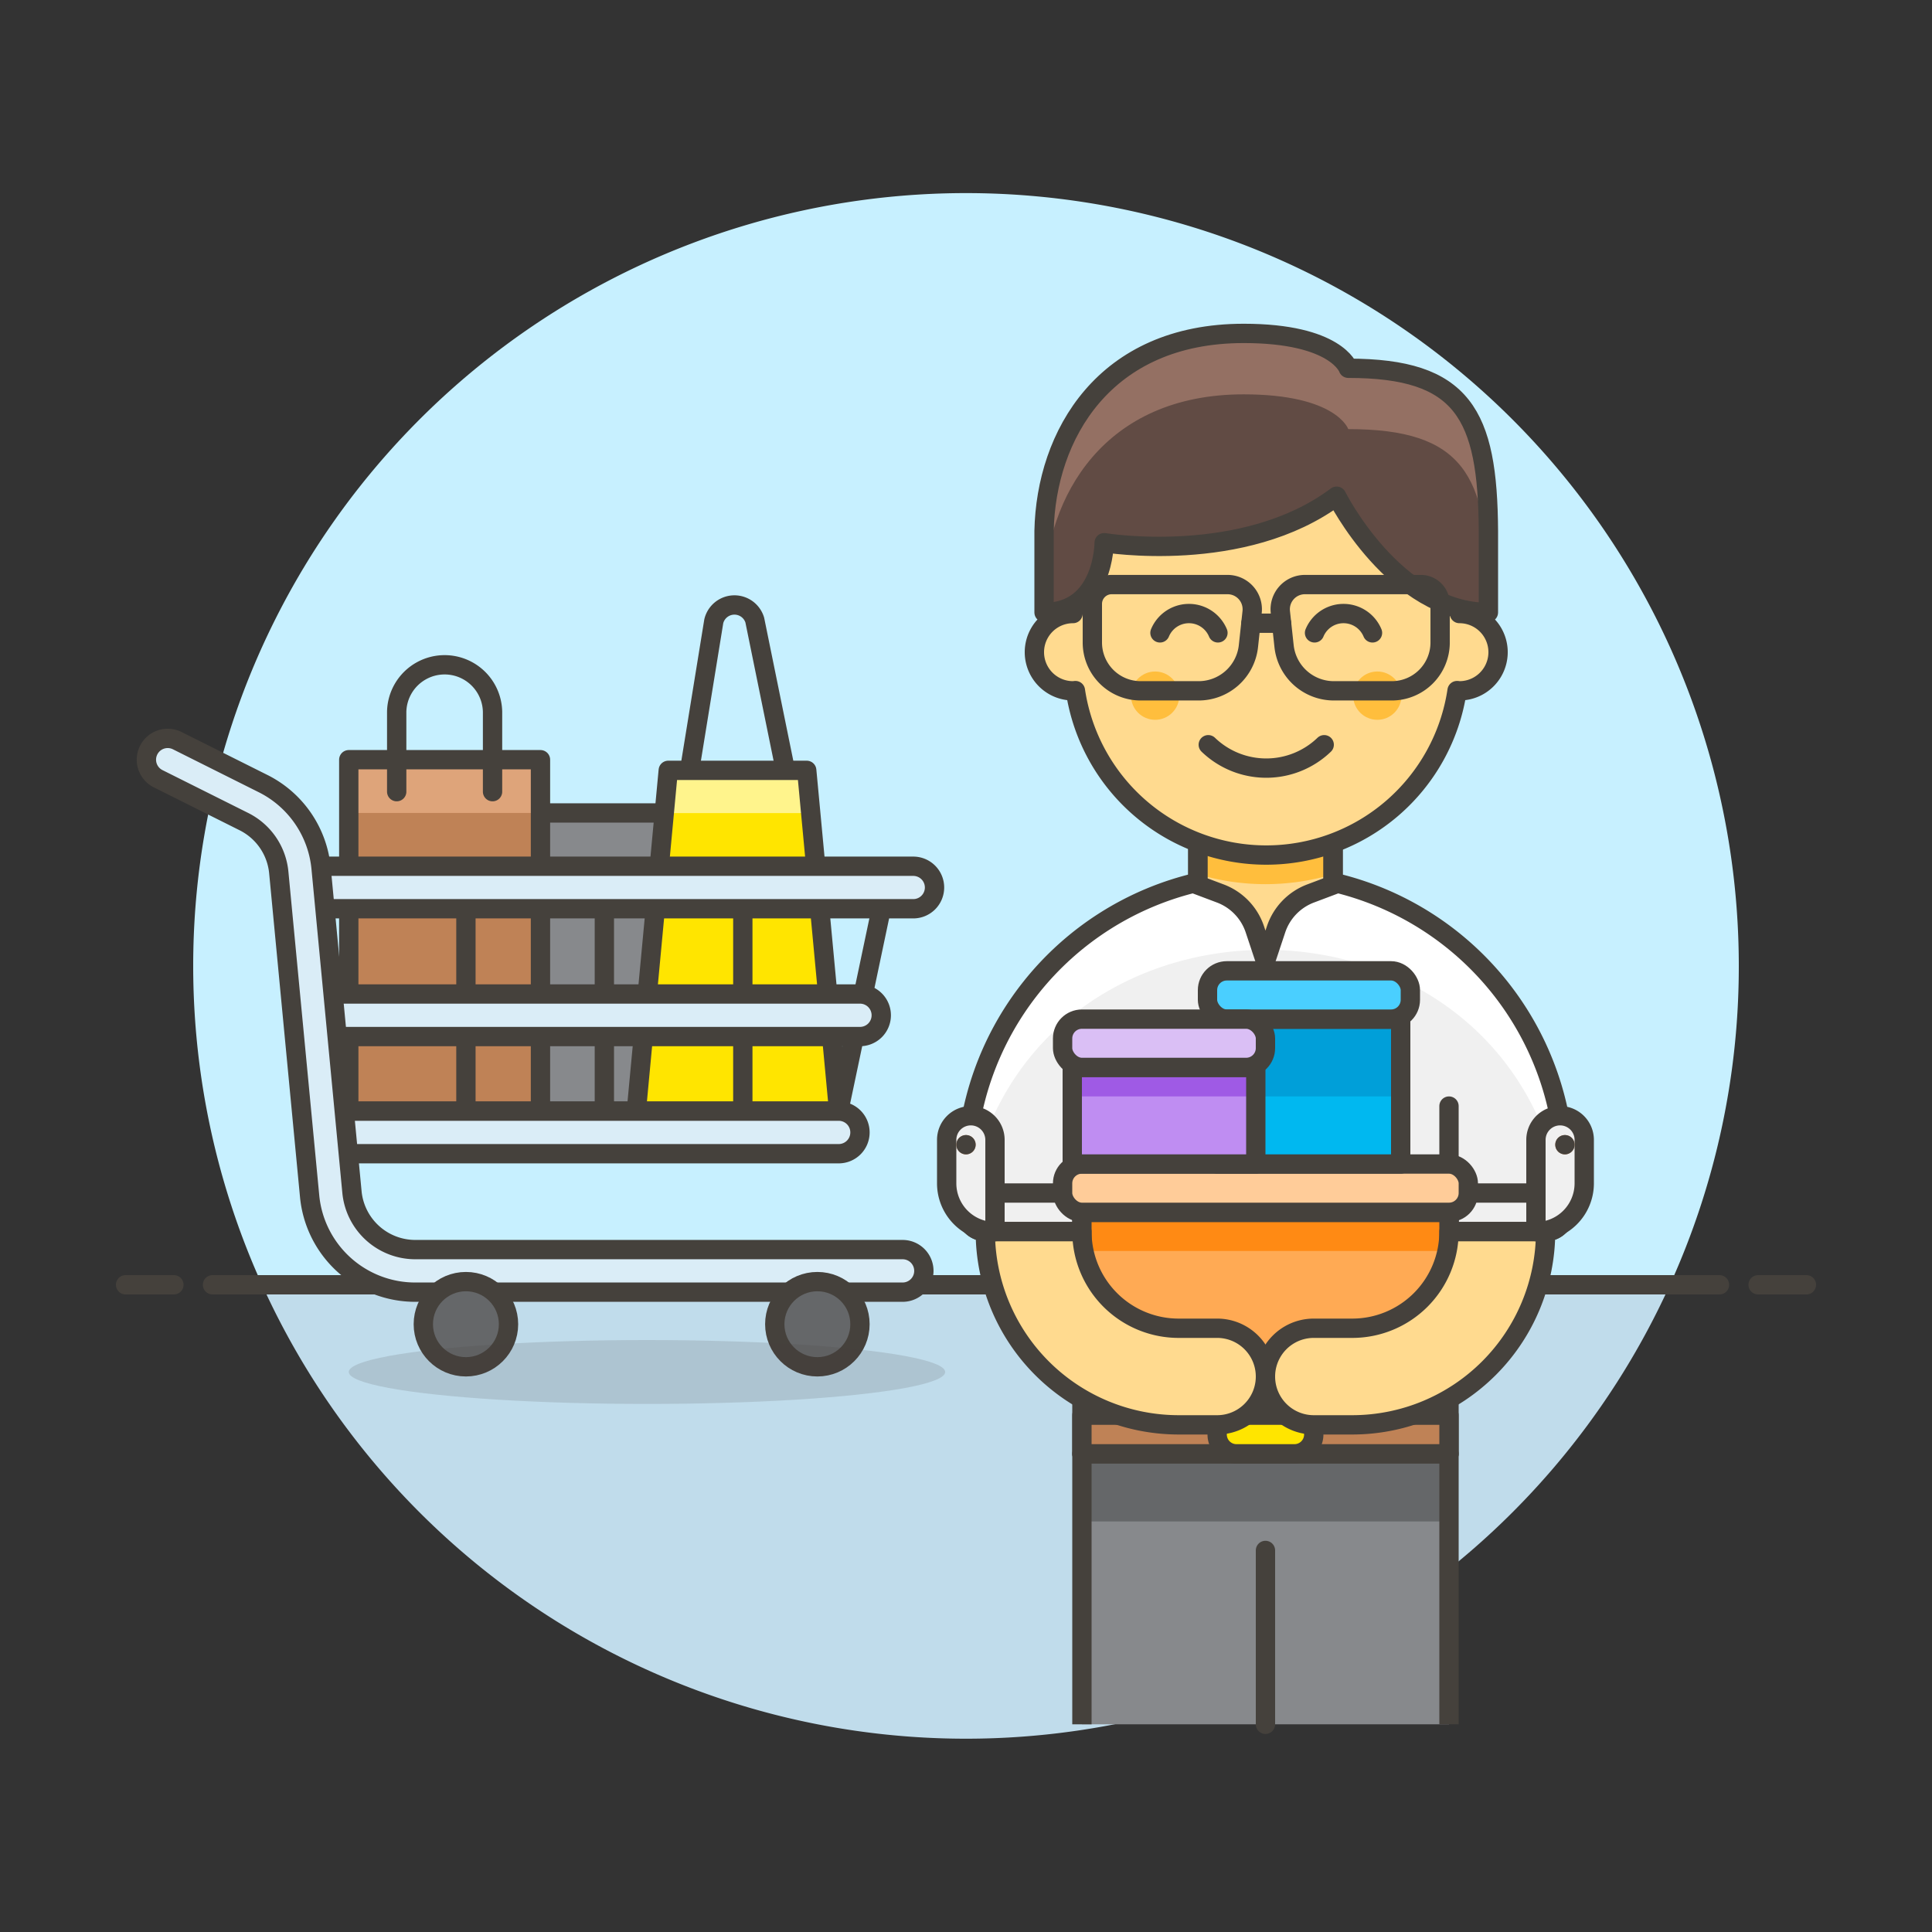 <svg xmlns="http://www.w3.org/2000/svg" viewBox="0 0 100 100"><rect x="0" y="0" width="100" height="100" fill="#333333" stroke="none"/><g class="nc-icon-wrapper"><defs/><path class="a" d="M90 50a40 40 0 1 0-76.436 16.5h72.872A39.844 39.844 0 0 0 90 50z" style="" fill="#c7f0ff"/><path class="b" d="M13.564 66.5a40 40 0 0 0 72.872 0z" style="" fill="#c0dceb"/><path class="c" d="M11 66.5h78" fill="none" stroke="#45413c" stroke-linecap="round" stroke-linejoin="round"/><path class="c" d="M6.5 66.5H9" fill="none" stroke="#45413c" stroke-linecap="round" stroke-linejoin="round"/><path class="c" d="M91 66.5h2.5" fill="none" stroke="#45413c" stroke-linecap="round" stroke-linejoin="round"/><g><path class="d" d="M45.614 47.039l-2.205 10.474" fill="none" stroke="#45413c" stroke-linecap="round" stroke-miterlimit="10"/><path class="e" d="M26.321 42.078h8.82v15.435h-8.82z" stroke="#45413c" stroke-linejoin="round" fill="#87898c"/><path class="f" d="M18.052 39.322h9.923v18.191h-9.923z" style="" fill="#bf8256"/><path class="g" d="M18.052 39.322h9.923v2.756h-9.923z" style="" fill="#dea47a"/><path class="h" d="M18.052 39.322h9.923v18.191h-9.923z" fill="none" stroke="#45413c" stroke-linejoin="round"/><path class="i" d="M43.409 57.513H32.936l1.653-17.64h7.167l1.653 17.64z" style="" fill="#ffe500"/><path class="j" d="M41.963 42.084l-.207-2.211h-7.167l-.207 2.211h7.581z" style="" fill="#fff48c"/><path class="h" d="M43.409 57.513H32.936l1.653-17.64h7.167l1.653 17.64z" fill="none" stroke="#45413c" stroke-linejoin="round"/><path class="d" d="M38.448 47.323v10.19" fill="none" stroke="#45413c" stroke-linecap="round" stroke-miterlimit="10"/><path class="d" d="M31.282 47.323v10.474" fill="none" stroke="#45413c" stroke-linecap="round" stroke-miterlimit="10"/><path class="d" d="M24.116 47.323v10.19" fill="none" stroke="#45413c" stroke-linecap="round" stroke-miterlimit="10"/><path class="k" d="M48.371 45.937a1.1 1.1 0 0 1-1.1 1.1H16.4v-2.2h30.87a1.1 1.1 0 0 1 1.101 1.1z" stroke="#45413c" stroke-linecap="round" stroke-miterlimit="10" fill="#daedf7"/><path class="k" d="M44.512 58.616a1.1 1.1 0 0 1-1.1 1.1H16.4v-2.203h27.009a1.1 1.1 0 0 1 1.103 1.103z" stroke="#45413c" stroke-linecap="round" stroke-miterlimit="10" fill="#daedf7"/><path class="k" d="M45.614 52.552a1.1 1.1 0 0 1-1.1 1.1H16.4v-2.203h28.112a1.1 1.1 0 0 1 1.102 1.103z" stroke="#45413c" stroke-linecap="round" stroke-miterlimit="10" fill="#daedf7"/><path class="h" d="M35.692 39.873l1.253-7.717a1.1 1.1 0 0 1 2.122-.062l1.586 7.779" fill="none" stroke="#45413c" stroke-linejoin="round"/><path class="c" d="M20.533 40.976v-4.135a2.481 2.481 0 0 1 4.961 0v4.135" fill="none" stroke="#45413c" stroke-linecap="round" stroke-linejoin="round"/><path class="l" d="M47.819 65.782a1.1 1.1 0 0 1-1.1 1.1H21.51a5.488 5.488 0 0 1-5.486-4.99L14.43 45.167a3.289 3.289 0 0 0-1.813-2.644l-4.43-2.215a1.1 1.1 0 1 1 .987-1.972L13.6 40.55a5.477 5.477 0 0 1 3.022 4.408l1.594 16.727a3.294 3.294 0 0 0 3.292 2.994h25.209a1.1 1.1 0 0 1 1.102 1.103z" stroke="#45413c" stroke-miterlimit="10" fill="#daedf7"/><circle class="m" cx="24.116" cy="68.541" r="2.205" stroke="#45413c" stroke-miterlimit="10" fill="#656769"/><circle class="m" cx="42.307" cy="68.541" r="2.205" stroke="#45413c" stroke-miterlimit="10" fill="#656769"/><ellipse class="n" cx="33.487" cy="71.014" rx="15.435" ry="1.654" fill="#45413c" opacity="0.15"/></g><g><path class="o" d="M75 63.75h5a1 1 0 0 0 1-1v-2a15.494 15.494 0 0 0-12-15.088V42.25h-7v3.412A15.494 15.494 0 0 0 50 60.75v2a1 1 0 0 0 1 1h5v11.5h19z" style="" fill="#f0f0f0"/><path class="p" d="M56 61.75h-6v1a1 1 0 0 0 1 1h5z" stroke="#45413c" stroke-linecap="round" stroke-linejoin="round" fill="#f0f0f0"/><path class="p" d="M81 61.75h-6v2h5a1 1 0 0 0 1-1z" stroke="#45413c" stroke-linecap="round" stroke-linejoin="round" fill="#f0f0f0"/><path class="c" d="M75 63.25v-6" fill="none" stroke="#45413c" stroke-linecap="round" stroke-linejoin="round"/><path class="q" d="M81 62.75v-2a15.494 15.494 0 0 0-12-15.088V42.25h-7v3.412A15.494 15.494 0 0 0 50 60.75v2a1 1 0 0 0 .046.3 15.377 15.377 0 0 1 1.247-5c5.188-11.842 23.22-11.855 28.414 0a15.4 15.4 0 0 1 1.247 5 1 1 0 0 0 .046-.3z" style="" fill="#fff"/><path class="r" d="M69.236 45.719c-.079-.02-.157-.039-.236-.057V42.25h-7v3.412a9.018 9.018 0 0 0-.236.057l1.4.527a3 3 0 0 1 1.788 1.859l.548 1.645.548-1.645a3 3 0 0 1 1.788-1.859z" style="" fill="#ffda8f"/><path class="s" d="M62 45.25a12.17 12.17 0 0 0 7 0v-3h-7z" style="" fill="#ffbe3d"/><path class="c" d="M75 63.75h5a1 1 0 0 0 1-1v-2a15.494 15.494 0 0 0-12-15.088V42.25h-7v3.412A15.494 15.494 0 0 0 50 60.75v2a1 1 0 0 0 1 1h5v11.5h19z" fill="none" stroke="#45413c" stroke-linecap="round" stroke-linejoin="round"/><path class="c" d="M69.236 45.719c-.079-.02-.157-.039-.236-.057V42.25h-7v3.412a9.018 9.018 0 0 0-.236.057l1.4.527a3 3 0 0 1 1.788 1.859l.548 1.645.548-1.645a3 3 0 0 1 1.788-1.859z" fill="none" stroke="#45413c" stroke-linecap="round" stroke-linejoin="round"/><path class="t" d="M56 75.25h19v14H56z" style="" fill="#87898c"/><path class="u" d="M56 75.25h19v3.5H56z" style="" fill="#656769"/><path class="h" d="M75 89.25v-14H56v14" fill="none" stroke="#45413c" stroke-linejoin="round"/><path class="v" d="M56 73.25h19v2H56z" stroke="#45413c" stroke-linecap="round" stroke-linejoin="round" fill="#bf8256"/><path class="w" d="M67 75.25h-3a1 1 0 0 1-1-1 1 1 0 0 1 1-1h3a1 1 0 0 1 1 1 1 1 0 0 1-1 1z" stroke="#45413c" stroke-linecap="round" stroke-linejoin="round" fill="#ffe500"/><path class="c" d="M65.5 80.25v9" fill="none" stroke="#45413c" stroke-linecap="round" stroke-linejoin="round"/><path class="x" d="M75.54 31.757v-2.5a10 10 0 1 0-20 0v2.5a2 2 0 0 0 0 4c.042 0 .082-.009.123-.012a9.987 9.987 0 0 0 19.755 0c.041 0 .08.012.122.012a2 2 0 1 0 0-4z" stroke="#45413c" stroke-linecap="round" stroke-linejoin="round" fill="#ffda8f"/><circle class="s" cx="59.79" cy="36.007" r="1.25" style="" fill="#ffbe3d"/><circle class="s" cx="71.29" cy="36.007" r="1.25" style="" fill="#ffbe3d"/><path class="c" d="M68.54 38.547a4.324 4.324 0 0 1-6 0" fill="none" stroke="#45413c" stroke-linecap="round" stroke-linejoin="round"/><path class="c" d="M63.04 32.757a1.625 1.625 0 0 0-3 0" fill="none" stroke="#45413c" stroke-linecap="round" stroke-linejoin="round"/><path class="c" d="M71.04 32.757a1.625 1.625 0 0 0-3 0" fill="none" stroke="#45413c" stroke-linecap="round" stroke-linejoin="round"/><path class="y" d="M64.371 17.257c-7.22 0-10.229 5.276-10.331 10.229V31.7c3.111 0 3.111-3.61 3.111-3.61s7.22 1.2 12.033-2.407c0 0 3.008 6.017 7.856 6.017v-4.214c-.034-6.051-1.31-8.424-7.254-8.424 0 0-.602-1.805-5.415-1.805z" style="" fill="#614b44"/><path class="z" d="M69.786 19.062s-.6-1.8-5.415-1.8c-7.22 0-10.229 5.276-10.331 10.229v3.149c.1-4.954 3.111-10.229 10.331-10.229 4.813 0 5.415 1.8 5.415 1.8 5.944 0 7.22 2.373 7.254 8.424v-3.149c-.034-6.051-1.31-8.424-7.254-8.424z" style="" fill="#947063"/><path class="c" d="M64.371 17.257c-7.22 0-10.229 5.276-10.331 10.229V31.7c3.111 0 3.111-3.61 3.111-3.61s7.22 1.2 12.033-2.407c0 0 3.008 6.017 7.856 6.017v-4.214c-.034-6.051-1.31-8.424-7.254-8.424 0 0-.602-1.805-5.415-1.805z" fill="none" stroke="#45413c" stroke-linecap="round" stroke-linejoin="round"/><path class="c" d="M59.04 35.757a2.5 2.5 0 0 1-2.5-2.5v-2a1 1 0 0 1 1-1h6a1.279 1.279 0 0 1 1.27 1.416l-.192 1.772a2.593 2.593 0 0 1-2.578 2.312z" fill="none" stroke="#45413c" stroke-linecap="round" stroke-linejoin="round"/><path class="c" d="M72.041 35.757a2.5 2.5 0 0 0 2.5-2.5v-2a1 1 0 0 0-1-1h-6a1.279 1.279 0 0 0-1.27 1.416l.192 1.772a2.593 2.593 0 0 0 2.577 2.312z" fill="none" stroke="#45413c" stroke-linecap="round" stroke-linejoin="round"/><path class="c" d="M64.747 32.257h1.587" fill="none" stroke="#45413c" stroke-linecap="round" stroke-linejoin="round"/><path class="aa" d="M56 62.75h19v8.497H56z" style="" fill="#ffaa54"/><path class="ab" d="M56 62.75h19v2H56z" style="" fill="#ff8a14"/><path class="h" d="M56 62.75h19v8.497H56z" fill="none" stroke="#45413c" stroke-linejoin="round"/><rect class="ac" x="55" y="60.25" width="21" height="2.5" rx="1" ry="1" stroke="#45413c" stroke-linejoin="round" fill="#fc9"/><path class="x" d="M75 63.75a5.006 5.006 0 0 1-5 5h-2a2.5 2.5 0 0 0 0 5h2a10.011 10.011 0 0 0 10-10z" stroke="#45413c" stroke-linecap="round" stroke-linejoin="round" fill="#ffda8f"/><path class="x" d="M56 63.75a5.006 5.006 0 0 0 5 5h2a2.5 2.5 0 0 1 0 5h-2a10.011 10.011 0 0 1-10-10z" stroke="#45413c" stroke-linecap="round" stroke-linejoin="round" fill="#ffda8f"/><path class="ad" d="M63 52.75h9.5v7.5H63z" style="" fill="#00b8f0"/><path class="ae" d="M63 52.75h9.5v4H63z" style="" fill="#009fd9"/><path class="h" d="M63 52.75h9.5v7.5H63z" fill="none" stroke="#45413c" stroke-linejoin="round"/><rect class="af" x="62.5" y="50.25" width="10.5" height="2.5" rx="1" ry="1" stroke="#45413c" stroke-linejoin="round" fill="#4acfff"/><path class="ag" d="M55.5 55.25H65v5h-9.5z" style="" fill="#bf8df2"/><path class="ah" d="M55.5 55.25H65v1.5h-9.5z" style="" fill="#9f5ae5"/><path class="h" d="M55.5 55.25H65v5h-9.5z" fill="none" stroke="#45413c" stroke-linejoin="round"/><rect class="ai" x="55" y="52.75" width="10.5" height="2.5" rx="1" ry="1" stroke="#45413c" stroke-linejoin="round" fill="#dabff5"/><path class="p" d="M79.5 63.75V59a1.25 1.25 0 0 1 1.25-1.25A1.25 1.25 0 0 1 82 59v2.25a2.5 2.5 0 0 1-2.5 2.5z" stroke="#45413c" stroke-linecap="round" stroke-linejoin="round" fill="#f0f0f0"/><g><circle class="f" cx="81" cy="59.25" r=".5" style="" fill="#bf8256"/><path class="aj" d="M81 58.75a.5.5 0 1 0 .5.5.5.5 0 0 0-.5-.5z" style="" fill="#45413c"/></g><path class="p" d="M51.5 63.75V59a1.25 1.25 0 0 0-1.25-1.25A1.25 1.25 0 0 0 49 59v2.25a2.5 2.5 0 0 0 2.5 2.5z" stroke="#45413c" stroke-linecap="round" stroke-linejoin="round" fill="#f0f0f0"/><g><circle class="f" cx="50" cy="59.25" r=".5" style="" fill="#bf8256"/><path class="aj" d="M50 58.75a.5.5 0 1 0 .5.5.5.5 0 0 0-.5-.5z" style="" fill="#45413c"/></g></g></g></svg>